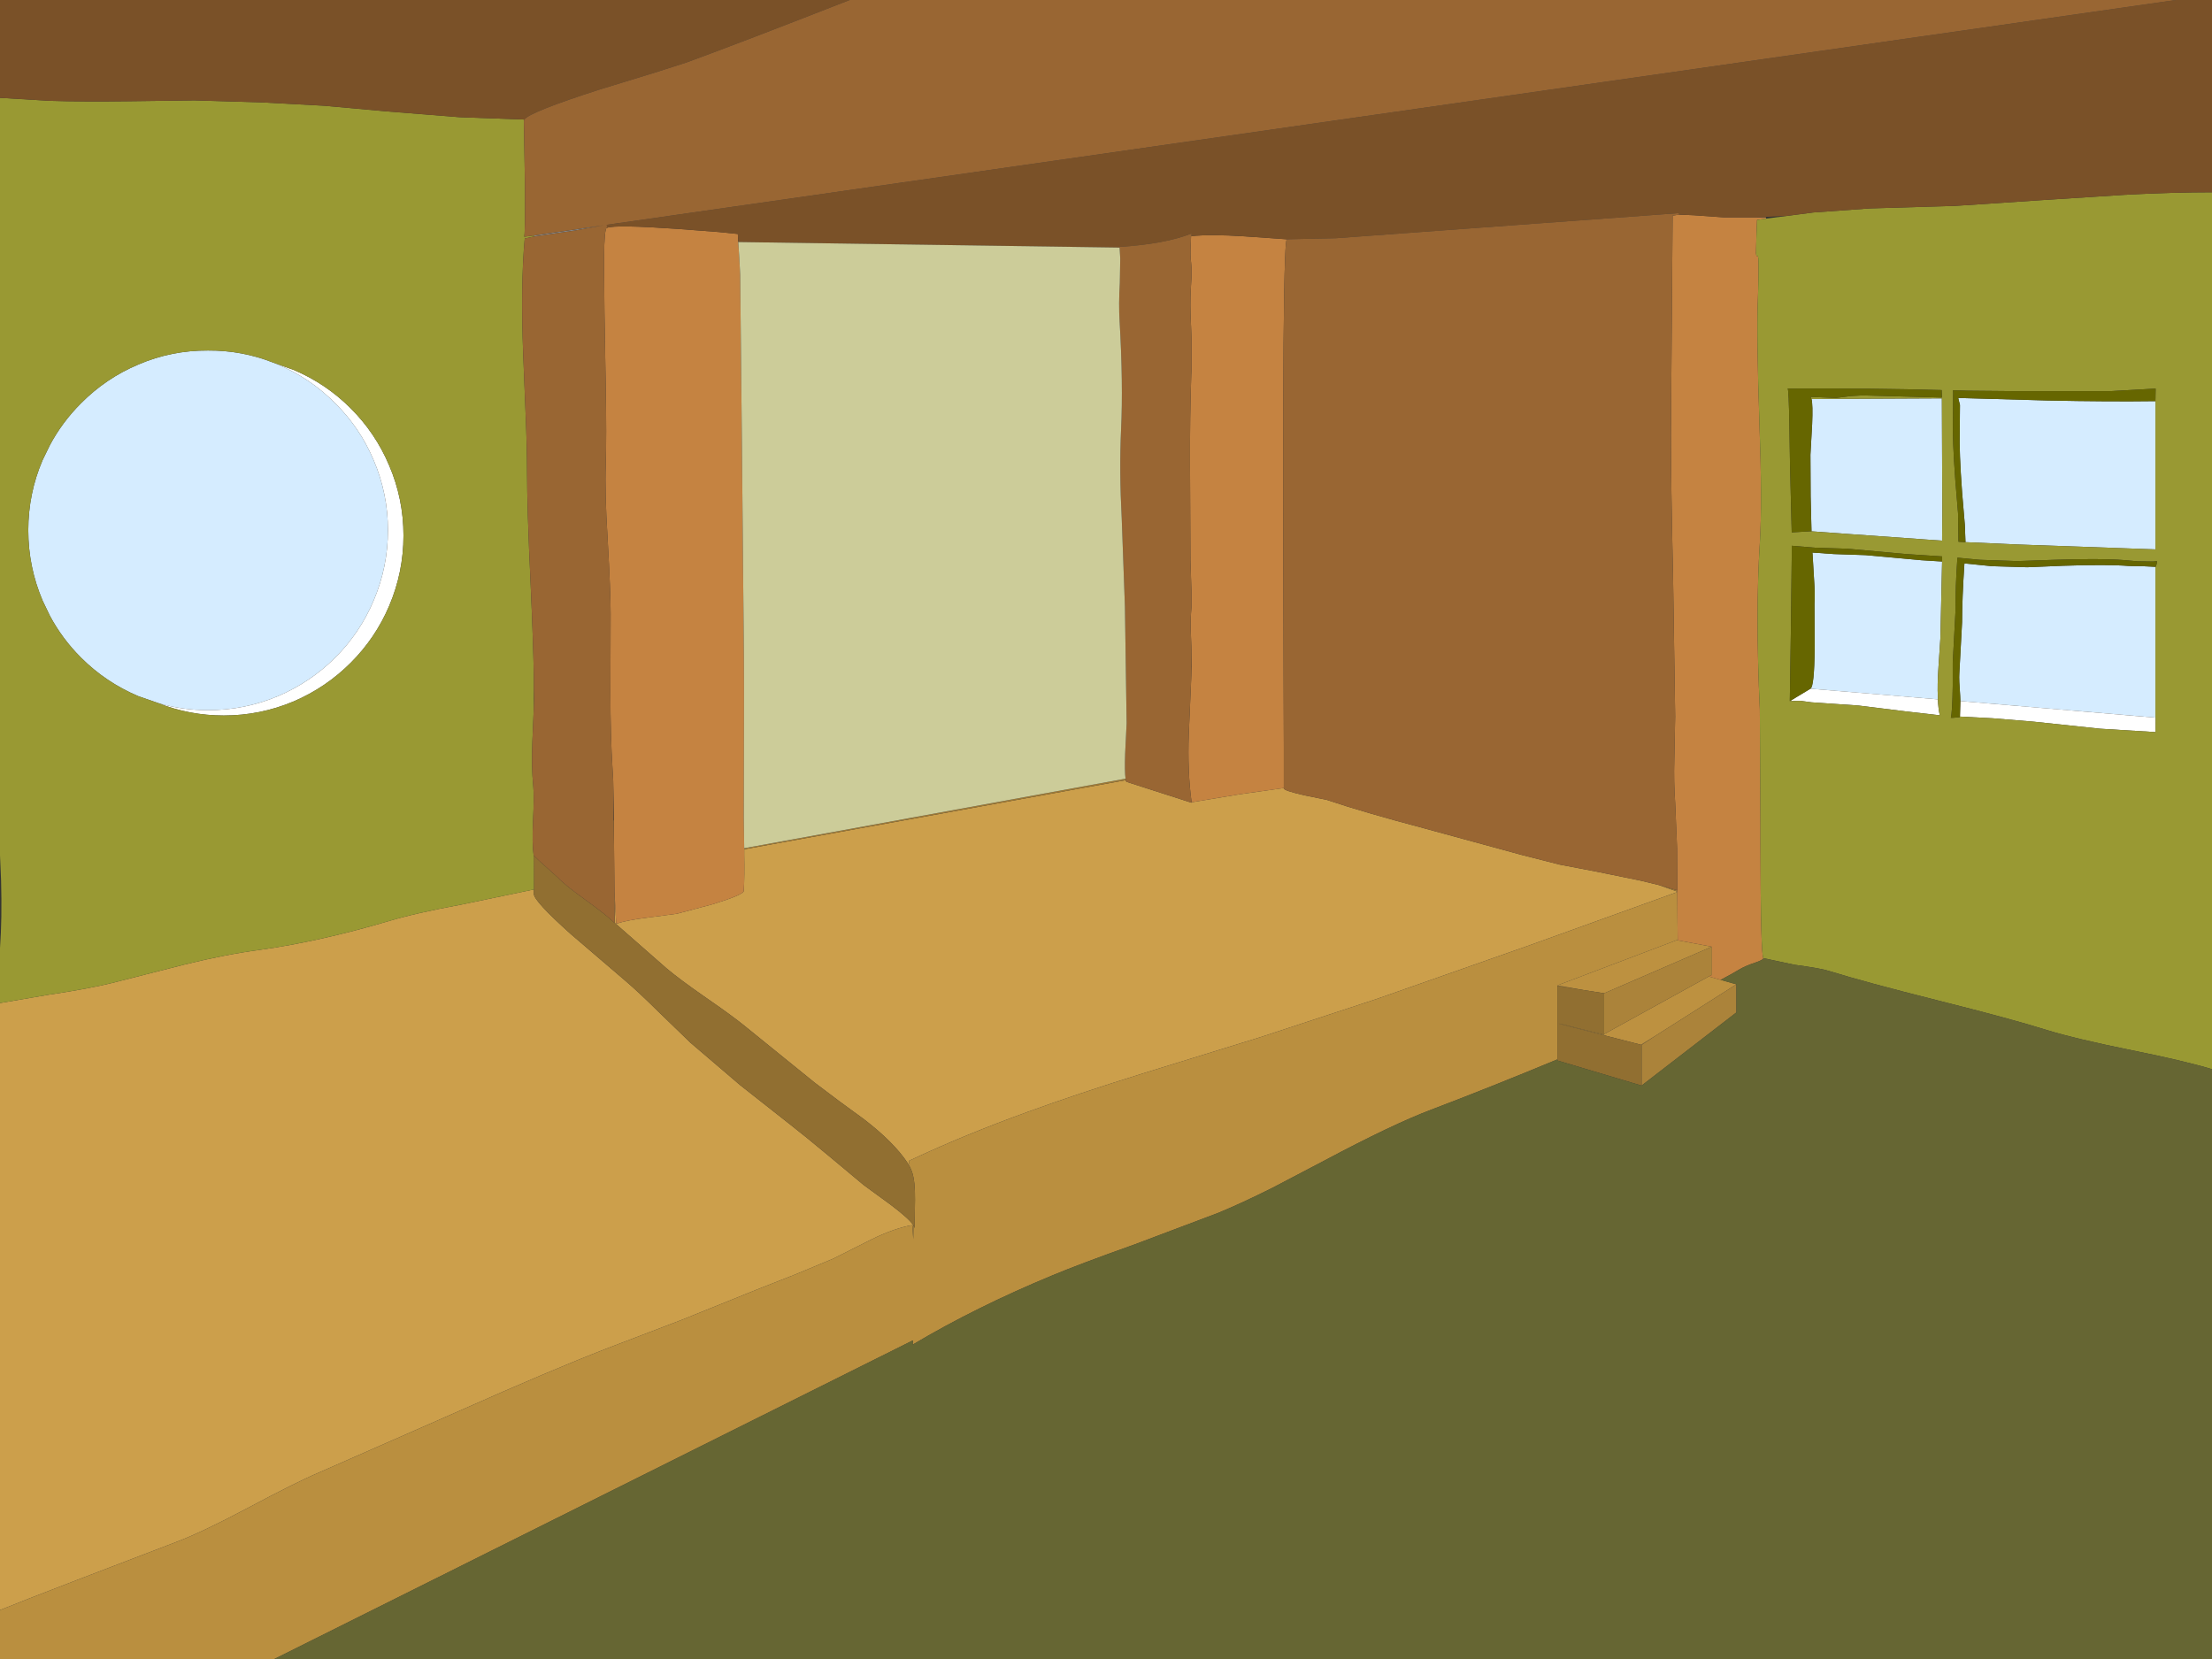 <?xml version="1.0" encoding="UTF-8" standalone="no"?>
<svg xmlns:xlink="http://www.w3.org/1999/xlink" height="390.0px" width="520.0px" xmlns="http://www.w3.org/2000/svg">
  <rect width="100%" height="100%" fill="#333333" stroke="none"/>
  <g transform="matrix(1.0, 0.0, 0.0, 1.0, 260.0, 195.0)">
    <path d="M200.35 -101.4 L200.3 -101.45 201.9 -101.4 200.35 -101.4" fill="#e0e0e0" fill-rule="evenodd" stroke="none"/>
    <path d="M-134.45 -139.65 L-118.05 -142.05 -124.9 -140.8 -134.45 -139.4 -134.45 -139.65 M-136.65 -138.85 L-136.85 -138.85 -136.65 -138.85" fill="#858585" fill-rule="evenodd" stroke="none"/>
    <path d="M134.3 14.6 L134.3 14.7 99.05 27.4 63.6 39.85 36.35 48.8 8.8 57.3 Q-7.1 62.25 -18.45 66.4 -33.05 71.7 -44.95 77.25 -45.65 77.55 -46.35 77.9 L-46.15 79.25 -46.7 78.3 Q-49.9 73.5 -56.85 68.15 L-62.8 63.8 -68.5 59.5 -84.55 46.5 Q-87.5 44.05 -93.95 39.6 -100.3 35.2 -103.3 32.65 L-115.5 21.95 -115.55 14.6 -115.15 22.15 Q-112.5 21.3 -108.05 20.75 L-100.85 19.8 -92.4 17.55 Q-85.25 15.35 -85.15 14.45 -84.95 11.0 -85.05 5.85 L-85.05 4.65 4.65 -11.6 Q4.7 -11.25 4.85 -11.2 L20.1 -6.3 20.1 -6.6 20.1 -6.4 31.55 -8.3 41.8 -9.75 41.8 -9.65 Q41.8 -9.15 46.6 -8.05 L51.95 -6.95 Q60.35 -4.1 74.9 -0.25 L98.0 6.05 106.65 8.25 115.3 9.9 125.6 12.0 129.95 13.05 134.3 14.6 M-260.0 183.5 L-260.0 40.8 -248.3 38.8 -247.9 38.75 Q-238.8 37.35 -233.75 36.1 L-216.65 31.75 Q-206.9 29.35 -198.95 28.3 -184.95 26.35 -168.85 21.6 -162.4 19.65 -151.55 17.65 L-134.5 14.1 -134.5 15.15 Q-134.5 16.8 -125.8 24.6 L-112.95 35.6 Q-109.9 38.2 -105.2 42.85 L-97.65 50.15 -86.0 60.1 -74.0 69.55 Q-70.85 72.0 -65.45 76.5 L-57.0 83.55 -50.45 88.35 Q-46.35 91.45 -45.3 93.0 L-45.55 93.1 -45.55 93.0 Q-49.65 93.7 -55.0 96.3 L-64.15 100.9 -73.05 104.6 -82.2 108.2 -99.8 115.3 -117.35 122.0 Q-130.6 127.15 -151.4 136.4 L-185.1 151.2 Q-190.2 153.35 -201.75 159.5 -212.4 165.15 -218.45 167.45 L-241.7 176.35 Q-255.5 181.65 -260.0 183.5" fill="#cc9f4b" fill-rule="evenodd" stroke="none"/>
    <path d="M134.3 14.3 L134.3 14.6 129.95 13.05 134.3 14.3 M4.6 -11.95 L4.65 -11.6 -85.05 4.65 -85.05 4.4 4.6 -11.95 M129.0 48.6 L125.9 50.65 125.75 50.6 129.0 48.6 M-45.25 93.1 L-45.3 96.35 -45.55 93.1 -45.3 93.0 -45.25 93.1 M-115.65 3.8 L-115.75 -2.1 -115.65 -2.15 -115.65 3.8" fill="#9e7935" fill-rule="evenodd" stroke="none"/>
    <path d="M165.6 -33.1 Q166.5 -33.5 166.6 -42.65 L166.55 -53.05 Q166.7 -55.35 166.45 -58.8 L166.1 -64.75 166.05 -65.1 171.1 -64.75 178.55 -64.5 191.7 -63.3 196.55 -63.0 196.15 -45.0 195.7 -38.25 Q195.4 -33.95 195.55 -31.2 L195.55 -30.6 165.6 -33.1 M165.85 -101.2 L196.5 -101.35 196.6 -74.45 196.55 -67.9 173.4 -69.55 165.85 -70.1 165.65 -78.3 165.6 -88.1 166.0 -95.25 Q166.2 -99.9 165.85 -101.2 M246.7 -100.7 L246.7 -65.85 214.35 -67.0 202.05 -67.55 201.9 -71.6 201.25 -79.3 Q200.55 -88.8 200.7 -93.5 L200.75 -99.8 200.35 -101.4 201.9 -101.4 221.35 -100.85 Q235.85 -100.55 246.7 -100.7 M200.85 -30.2 L200.8 -31.45 Q200.5 -35.3 200.6 -36.65 L201.25 -48.75 Q201.25 -54.25 201.8 -62.55 L208.25 -61.9 216.55 -61.65 225.0 -62.0 Q235.45 -62.35 240.5 -61.95 L243.65 -61.9 246.7 -61.75 246.7 -26.3 200.85 -30.2 M-222.75 -29.7 L-227.5 -31.35 Q-235.15 -34.6 -240.95 -40.4 -245.4 -44.85 -248.3 -50.3 L-250.0 -53.85 Q-253.35 -61.75 -253.35 -70.35 -253.35 -78.95 -250.0 -86.8 L-248.3 -90.3 Q-245.4 -95.75 -240.95 -100.2 -235.1 -106.1 -227.5 -109.3 -219.7 -112.65 -211.1 -112.6 -203.1 -112.65 -195.75 -109.75 L-194.65 -109.3 Q-187.05 -106.1 -181.2 -100.2 -175.35 -94.4 -172.15 -86.8 -168.8 -78.95 -168.8 -70.35 -168.8 -61.75 -172.15 -53.85 -175.35 -46.25 -181.2 -40.4 -187.05 -34.6 -194.65 -31.35 -202.5 -28.05 -211.1 -28.05 -217.1 -28.05 -222.75 -29.7" fill="#d5ecff" fill-rule="evenodd" stroke="none"/>
    <path d="M160.8 -30.2 L165.6 -33.1 195.55 -30.6 Q195.65 -28.45 196.0 -26.85 L187.75 -27.8 176.85 -29.15 165.85 -29.9 163.25 -30.25 160.8 -30.2 M200.75 -26.55 L200.85 -30.2 246.7 -26.3 246.75 -26.3 246.7 -22.9 233.65 -23.7 218.1 -25.35 208.4 -26.15 200.75 -26.55" fill="#ffffff" fill-rule="evenodd" stroke="none"/>
    <path d="M134.3 14.7 L134.35 21.7 134.4 26.05 134.2 26.0 106.1 36.65 112.3 37.75 106.1 36.75 106.1 54.05 Q90.2 60.65 76.5 65.85 67.35 69.3 51.4 77.8 L39.1 84.25 Q32.1 87.75 26.45 90.1 L6.7 97.55 Q-6.5 102.25 -12.8 104.9 -30.55 112.25 -45.45 121.1 L-45.4 120.1 -195.5 195.0 -260.0 195.0 -260.0 183.5 Q-255.5 181.65 -241.7 176.35 L-218.45 167.45 Q-212.4 165.15 -201.75 159.5 -190.2 153.35 -185.1 151.2 L-151.4 136.4 Q-130.6 127.15 -117.35 122.0 L-99.8 115.3 -82.2 108.2 -73.05 104.6 -64.15 100.9 -55.0 96.3 Q-49.65 93.7 -45.55 93.0 L-45.55 93.1 -45.3 96.35 -45.25 93.1 Q-45.05 93.45 -45.0 93.75 L-44.9 87.05 Q-44.85 82.7 -45.6 80.5 -45.8 79.9 -46.15 79.25 L-46.35 77.9 Q-45.65 77.55 -44.95 77.25 -33.05 71.7 -18.45 66.4 -7.1 62.25 8.8 57.3 L36.35 48.8 63.6 39.85 99.05 27.4 134.3 14.7 M107.25 45.85 L106.35 45.6 107.3 45.8 107.25 45.85" fill="#ba8f3f" fill-rule="evenodd" stroke="none"/>
    <path d="M134.4 26.05 L142.4 27.55 117.1 38.5 112.3 37.75 106.1 36.65 134.2 26.0 134.4 26.05 M141.7 34.55 L144.5 35.35 148.2 36.4 129.0 48.6 125.75 50.6 107.25 45.85 107.3 45.8 117.1 48.25 117.1 48.1 141.7 34.55" fill="#bd9140" fill-rule="evenodd" stroke="none"/>
    <path d="M142.4 27.55 L142.45 27.55 142.45 34.2 Q142.05 34.35 141.7 34.55 L117.1 48.1 117.1 38.5 142.4 27.55 M148.2 36.4 L148.2 43.0 125.9 60.2 125.9 50.65 129.0 48.6 148.2 36.4" fill="#ab833a" fill-rule="evenodd" stroke="none"/>
    <path d="M125.9 50.65 L125.9 60.2 106.1 54.3 106.1 54.05 106.1 36.75 112.3 37.75 117.1 38.5 117.1 48.1 117.1 48.25 107.3 45.8 106.35 45.6 107.25 45.85 125.75 50.6 125.9 50.65 M-46.15 79.25 Q-45.8 79.9 -45.6 80.5 -44.85 82.7 -44.9 87.05 L-45.0 93.75 Q-45.05 93.45 -45.25 93.1 L-45.3 93.0 Q-46.35 91.45 -50.45 88.35 L-57.0 83.55 -65.45 76.5 Q-70.85 72.0 -74.0 69.55 L-86.0 60.1 -97.65 50.15 -105.2 42.85 Q-109.9 38.2 -112.95 35.6 L-125.8 24.6 Q-134.5 16.8 -134.5 15.15 L-134.5 14.1 -134.55 6.1 -133.3 7.3 -128.8 11.35 Q-127.35 12.95 -122.5 16.45 -117.3 20.2 -115.5 22.0 L-115.5 21.95 -103.3 32.65 Q-100.3 35.2 -93.95 39.6 -87.5 44.05 -84.55 46.5 L-68.5 59.5 -62.8 63.8 -56.85 68.15 Q-49.9 73.5 -46.7 78.3 L-46.15 79.25" fill="#916f31" fill-rule="evenodd" stroke="none"/>
    <path d="M-195.75 -109.75 L-191.0 -108.05 Q-183.4 -104.85 -177.55 -99.0 -171.7 -93.15 -168.5 -85.55 -165.15 -77.7 -165.15 -69.1 -165.15 -60.5 -168.5 -52.6 -171.7 -45.05 -177.55 -39.2 -183.4 -33.35 -191.0 -30.1 -198.85 -26.8 -207.4 -26.8 -215.45 -26.8 -222.75 -29.7 -217.1 -28.05 -211.1 -28.05 -202.5 -28.05 -194.65 -31.35 -187.05 -34.6 -181.2 -40.4 -175.35 -46.25 -172.15 -53.85 -168.8 -61.75 -168.8 -70.35 -168.8 -78.95 -172.15 -86.8 -175.35 -94.4 -181.2 -100.2 -187.05 -106.1 -194.65 -109.3 L-195.75 -109.75" fill="url(#gradient0)" fill-rule="evenodd" stroke="none"/>
    <path d="M-117.3 -141.45 Q-115.35 -142.2 -100.8 -141.2 L-90.95 -140.45 -86.55 -140.0 -86.45 -138.1 -86.2 -134.25 -86.0 -130.4 -85.6 -91.65 -85.3 -59.3 Q-85.05 -38.5 -85.1 -27.05 L-85.15 -2.7 -85.05 4.4 -85.05 4.65 -85.05 5.85 Q-84.95 11.0 -85.15 14.45 -85.25 15.35 -92.4 17.55 L-100.85 19.8 -108.05 20.75 Q-112.5 21.3 -115.15 22.15 L-115.55 14.6 -115.65 4.05 -115.65 3.8 -115.65 -2.15 -115.85 -11.6 -116.0 -14.15 Q-116.5 -21.8 -116.5 -32.4 L-116.45 -50.65 Q-116.45 -55.7 -117.15 -68.15 -117.85 -79.3 -117.6 -85.75 -117.4 -92.6 -117.6 -103.65 L-117.9 -121.55 -118.0 -131.9 -118.0 -134.25 Q-117.95 -141.2 -117.35 -141.45 L-117.3 -141.45 M20.1 -139.5 Q24.75 -139.95 32.45 -139.45 L42.5 -138.75 Q42.25 -138.4 42.1 -134.25 41.6 -122.25 41.65 -78.45 L41.75 -34.65 41.8 -19.65 41.8 -18.4 41.8 -9.75 31.55 -8.3 20.1 -6.4 20.1 -6.6 Q19.6 -10.2 19.45 -14.3 19.3 -18.05 19.45 -22.25 L20.1 -37.1 20.15 -38.25 20.1 -42.1 20.0 -44.75 Q19.8 -48.8 20.0 -51.1 L20.1 -52.3 20.1 -55.85 20.05 -57.15 19.85 -63.3 19.75 -85.45 Q19.7 -97.3 20.05 -107.05 L20.1 -107.75 20.1 -115.55 20.0 -118.15 Q19.7 -123.4 19.95 -127.3 L20.1 -129.85 20.1 -132.1 20.0 -133.35 19.9 -134.25 Q19.8 -136.15 20.0 -139.5 L20.1 -139.5 M134.7 -144.55 L138.25 -144.4 145.3 -143.9 152.5 -143.9 155.15 -143.9 155.15 -143.6 153.05 -143.3 152.9 -139.35 152.8 -135.5 152.9 -134.75 153.05 -134.9 Q153.25 -135.1 153.35 -134.2 153.5 -132.25 153.25 -124.7 152.9 -116.3 153.6 -95.8 154.3 -76.65 153.7 -67.25 152.65 -50.85 153.7 -28.25 L153.85 -1.0 153.85 3.25 Q153.9 29.95 154.55 30.25 154.5 30.65 152.75 31.25 150.3 32.05 148.8 32.95 L147.0 34.0 144.5 35.35 141.7 34.55 Q142.05 34.35 142.45 34.2 L142.45 27.55 142.4 27.55 134.4 26.05 134.35 21.7 134.3 14.7 134.3 14.6 134.3 14.3 134.25 4.4 133.8 -6.3 Q133.45 -11.2 133.6 -16.4 L133.8 -26.55 133.3 -59.65 Q132.8 -81.65 132.8 -92.8 L133.2 -144.3 134.7 -144.55" fill="#c58341" fill-rule="evenodd" stroke="none"/>
    <path d="M160.1 -144.25 L166.25 -145.05 179.45 -146.0 199.6 -146.6 219.9 -147.95 240.2 -149.25 Q251.2 -149.8 260.0 -149.8 L260.0 56.35 Q253.4 54.35 241.15 51.9 227.85 49.2 221.2 47.15 212.95 44.55 195.6 40.2 178.3 35.85 169.95 33.25 168.15 32.65 161.85 31.8 L154.55 30.25 Q153.9 29.95 153.85 3.25 L153.85 -1.0 153.7 -28.25 Q152.65 -50.85 153.7 -67.25 154.3 -76.65 153.6 -95.8 152.9 -116.3 153.25 -124.7 153.5 -132.25 153.35 -134.2 153.25 -135.1 153.05 -134.9 L152.9 -134.75 152.8 -135.5 152.9 -139.35 153.05 -143.3 155.15 -143.6 160.1 -144.25 M196.55 -63.0 L196.55 -64.2 188.1 -64.75 174.4 -66.0 166.6 -66.25 161.2 -66.7 161.2 -63.75 161.0 -46.65 160.75 -30.2 160.8 -30.2 163.25 -30.25 165.85 -29.9 176.85 -29.15 187.75 -27.8 196.0 -26.85 Q195.65 -28.45 195.55 -30.6 L195.55 -31.2 Q195.4 -33.95 195.7 -38.25 L196.15 -45.0 196.55 -63.0 M165.85 -101.2 L165.6 -101.7 171.6 -101.45 175.15 -101.9 177.85 -102.05 196.5 -101.55 196.45 -103.3 Q180.8 -103.75 160.25 -103.65 160.5 -103.45 160.65 -95.15 L160.8 -85.7 161.2 -69.85 165.5 -70.1 165.85 -70.1 173.4 -69.55 196.55 -67.9 196.6 -74.45 196.5 -101.35 165.85 -101.2 M246.7 -100.7 L246.75 -103.65 236.15 -103.05 213.45 -103.05 202.65 -103.15 199.1 -103.25 199.15 -102.75 199.1 -96.4 Q198.95 -91.7 199.65 -82.2 L200.3 -74.35 200.4 -67.65 202.05 -67.55 214.35 -67.0 246.7 -65.85 246.7 -100.7 M246.7 -61.75 L246.75 -61.75 Q247.1 -62.55 247.05 -63.1 L246.25 -63.0 242.5 -63.05 239.05 -63.35 Q233.8 -63.75 222.95 -63.4 L214.1 -63.1 205.4 -63.4 200.15 -63.9 Q199.65 -56.8 199.7 -51.35 L199.05 -39.2 199.05 -34.9 199.05 -33.7 Q198.95 -27.5 198.6 -26.25 L199.05 -26.25 200.7 -26.4 200.75 -26.55 208.4 -26.15 218.1 -25.35 233.65 -23.7 246.7 -22.9 246.75 -26.3 246.7 -26.3 246.7 -61.75 M-260.0 40.8 L-260.0 27.85 Q-259.5 20.9 -259.75 12.0 L-260.0 6.1 -260.0 -172.0 -248.3 -171.3 Q-240.35 -171.05 -229.8 -171.2 L-214.3 -171.4 -198.9 -170.95 -183.9 -170.15 -168.9 -168.8 -151.95 -167.45 -136.75 -166.9 -136.85 -166.6 -136.6 -152.0 Q-136.5 -139.4 -136.8 -139.35 L-134.45 -139.65 -134.45 -139.4 -136.6 -138.95 -136.65 -138.85 Q-137.65 -127.9 -137.0 -111.5 L-136.45 -97.9 Q-136.1 -89.85 -136.1 -84.2 -136.1 -75.45 -135.25 -57.45 -134.65 -44.2 -134.5 -35.7 L-134.5 -33.1 -134.5 -28.95 -134.85 -20.65 Q-135.1 -14.7 -134.65 -10.35 -134.4 -7.75 -134.7 -1.95 -134.95 3.4 -134.55 6.1 L-134.5 14.1 -151.55 17.65 Q-162.4 19.65 -168.85 21.6 -184.95 26.35 -198.95 28.3 -206.9 29.35 -216.65 31.75 L-233.75 36.1 Q-238.8 37.35 -247.9 38.75 L-248.3 38.8 -260.0 40.8 M-195.75 -109.75 Q-203.1 -112.65 -211.1 -112.6 -219.7 -112.65 -227.5 -109.3 -235.1 -106.1 -240.95 -100.2 -245.4 -95.75 -248.3 -90.3 L-250.0 -86.8 Q-253.35 -78.95 -253.35 -70.35 -253.35 -61.75 -250.0 -53.85 L-248.3 -50.3 Q-245.4 -44.85 -240.95 -40.4 -235.15 -34.6 -227.5 -31.35 L-222.75 -29.7 Q-215.45 -26.8 -207.4 -26.8 -198.85 -26.8 -191.0 -30.1 -183.4 -33.35 -177.55 -39.2 -171.7 -45.05 -168.5 -52.6 -165.15 -60.5 -165.15 -69.1 -165.15 -77.7 -168.5 -85.55 -171.7 -93.15 -177.55 -99.0 -183.4 -104.85 -191.0 -108.05 L-195.75 -109.75 M-136.65 -138.85 L-136.85 -138.85 -136.65 -138.85" fill="#999933" fill-rule="evenodd" stroke="none"/>
    <path d="M160.1 -144.25 L152.5 -143.9 145.3 -143.9 138.25 -144.4 134.7 -144.55 134.7 -144.9 54.05 -139.0 42.5 -138.75 32.45 -139.45 Q24.75 -139.95 20.1 -139.5 L20.1 -140.1 Q13.9 -137.65 3.15 -136.95 L3.2 -136.8 -86.45 -138.1 -86.55 -140.0 -90.95 -140.45 -100.8 -141.2 Q-115.35 -142.2 -117.3 -141.45 L-117.35 -142.15 251.5 -195.0 260.0 -195.0 260.0 -149.8 Q251.2 -149.8 240.2 -149.25 L219.9 -147.95 199.6 -146.6 179.45 -146.0 166.25 -145.05 160.1 -144.25 M-260.0 -172.0 L-260.0 -195.0 -60.25 -195.0 Q-86.05 -184.9 -98.65 -180.3 L-106.0 -177.95 -119.05 -173.95 Q-135.4 -168.7 -136.75 -166.9 L-151.95 -167.45 -168.9 -168.8 -183.9 -170.15 -198.9 -170.95 -214.3 -171.4 -229.8 -171.2 Q-240.35 -171.05 -248.3 -171.3 L-260.0 -172.0" fill="#7a5128" fill-rule="evenodd" stroke="none"/>
    <path d="M251.5 -195.0 L-117.35 -142.15 -117.3 -141.45 -117.35 -141.45 Q-117.95 -141.2 -118.0 -134.25 L-118.0 -131.9 -117.9 -121.55 -117.6 -103.65 Q-117.4 -92.6 -117.6 -85.75 -117.85 -79.3 -117.15 -68.15 -116.45 -55.7 -116.45 -50.65 L-116.5 -32.4 Q-116.5 -21.8 -116.0 -14.15 L-115.85 -11.6 -115.75 -2.1 -115.65 3.8 -115.65 4.05 -115.55 14.6 -115.5 21.95 -115.5 22.0 Q-117.3 20.2 -122.5 16.45 -127.35 12.95 -128.8 11.35 L-133.3 7.3 -134.55 6.1 Q-134.95 3.4 -134.7 -1.95 -134.4 -7.75 -134.65 -10.35 -135.1 -14.7 -134.85 -20.65 L-134.5 -28.95 -134.45 -30.7 -134.5 -33.1 -134.5 -35.7 Q-134.65 -44.2 -135.25 -57.45 -136.1 -75.45 -136.1 -84.2 -136.1 -89.85 -136.45 -97.9 L-137.0 -111.5 Q-137.65 -127.9 -136.65 -138.85 L-136.6 -138.95 -134.45 -139.4 -124.9 -140.8 -118.05 -142.05 -134.45 -139.65 -136.8 -139.35 Q-136.5 -139.4 -136.6 -152.0 L-136.85 -166.6 -136.75 -166.9 Q-135.4 -168.7 -119.05 -173.95 L-106.0 -177.95 -98.65 -180.3 Q-86.05 -184.9 -60.25 -195.0 L251.5 -195.0 M3.2 -136.8 L3.15 -136.95 Q13.9 -137.65 20.1 -140.1 L20.1 -139.5 20.0 -139.5 Q19.8 -136.15 19.9 -134.25 L20.0 -133.35 20.1 -132.1 20.1 -129.85 19.95 -127.3 Q19.7 -123.4 20.0 -118.15 L20.1 -115.55 20.1 -107.75 20.05 -107.05 Q19.7 -97.3 19.75 -85.45 L19.85 -63.3 20.05 -57.15 20.1 -55.85 20.1 -52.3 20.0 -51.1 Q19.8 -48.8 20.0 -44.75 L20.1 -42.1 20.1 -37.1 19.45 -22.25 Q19.3 -18.05 19.45 -14.3 19.6 -10.2 20.1 -6.6 L20.1 -6.3 4.85 -11.2 Q4.7 -11.25 4.65 -11.6 L4.6 -11.95 Q4.35 -13.45 4.5 -17.85 L4.85 -24.95 4.65 -38.7 4.45 -52.35 3.7 -73.05 Q3.1 -84.25 3.55 -94.15 4.05 -104.75 3.2 -119.5 2.95 -123.5 3.25 -128.45 L3.35 -134.25 3.2 -136.8 M42.5 -138.75 L54.05 -139.0 134.7 -144.9 134.7 -144.55 133.2 -144.3 132.8 -92.8 Q132.8 -81.65 133.3 -59.65 L133.8 -26.55 133.6 -16.4 Q133.45 -11.2 133.8 -6.3 L134.25 4.4 134.3 14.3 129.95 13.05 125.6 12.0 115.3 9.9 106.65 8.25 98.0 6.05 74.9 -0.25 Q60.35 -4.1 51.95 -6.95 L46.6 -8.05 Q41.8 -9.15 41.8 -9.65 L41.8 -9.75 41.8 -18.4 41.8 -19.65 41.75 -34.65 41.65 -78.45 Q41.6 -122.25 42.1 -134.25 42.25 -138.4 42.5 -138.75" fill="#996633" fill-rule="evenodd" stroke="none"/>
    <path d="M-86.45 -138.1 L3.2 -136.8 3.35 -134.25 3.25 -128.45 Q2.95 -123.5 3.2 -119.5 4.05 -104.75 3.55 -94.15 3.1 -84.25 3.7 -73.05 L4.45 -52.35 4.65 -38.7 4.85 -24.95 4.5 -17.85 Q4.35 -13.45 4.6 -11.95 L-85.05 4.4 -85.15 -2.7 -85.1 -27.05 Q-85.05 -38.5 -85.3 -59.3 L-85.6 -91.65 -86.0 -130.4 -86.2 -134.25 -86.45 -138.1" fill="#cccc99" fill-rule="evenodd" stroke="none"/>
    <path d="M160.8 -30.2 L160.75 -30.2 161.0 -46.65 161.2 -63.75 161.2 -66.7 166.6 -66.25 174.4 -66.0 188.1 -64.75 196.55 -64.2 196.55 -63.0 191.7 -63.3 178.55 -64.5 171.1 -64.75 166.05 -65.1 166.1 -64.75 166.45 -58.8 Q166.7 -55.35 166.55 -53.05 L166.6 -42.65 Q166.5 -33.5 165.6 -33.1 L160.8 -30.2 M165.85 -70.1 L165.5 -70.1 161.2 -69.85 160.8 -85.7 160.65 -95.15 Q160.5 -103.45 160.25 -103.65 180.8 -103.75 196.45 -103.3 L196.5 -101.55 177.85 -102.05 175.15 -101.9 171.6 -101.45 165.6 -101.7 165.85 -101.2 Q166.2 -99.9 166.0 -95.25 L165.6 -88.1 165.65 -78.3 165.85 -70.1 M202.05 -67.55 L200.4 -67.65 200.3 -74.35 199.65 -82.2 Q198.95 -91.7 199.1 -96.4 L199.15 -102.75 199.1 -103.25 202.65 -103.15 213.45 -103.05 236.15 -103.05 246.75 -103.65 246.7 -100.7 Q235.85 -100.55 221.35 -100.85 L201.9 -101.4 200.3 -101.45 200.35 -101.4 200.75 -99.8 200.7 -93.5 Q200.55 -88.8 201.25 -79.3 L201.9 -71.6 202.05 -67.55 M200.75 -26.55 L200.7 -26.4 199.05 -26.25 198.6 -26.25 Q198.95 -27.5 199.05 -33.7 L199.05 -34.9 199.05 -39.2 199.7 -51.35 Q199.65 -56.8 200.15 -63.9 L205.4 -63.4 214.1 -63.1 222.95 -63.4 Q233.8 -63.75 239.05 -63.35 L242.5 -63.05 246.25 -63.0 247.05 -63.1 Q247.1 -62.55 246.75 -61.75 L246.7 -61.75 243.65 -61.9 240.5 -61.95 Q235.45 -62.35 225.0 -62.0 L216.55 -61.65 208.25 -61.9 201.8 -62.55 Q201.25 -54.25 201.25 -48.75 L200.6 -36.65 Q200.5 -35.3 200.8 -31.45 L200.85 -30.2 200.75 -26.55" fill="#666600" fill-rule="evenodd" stroke="none"/>
    <path d="M144.5 35.35 L147.0 34.0 148.8 32.95 Q150.3 32.05 152.75 31.25 154.5 30.65 154.55 30.25 L161.85 31.8 Q168.15 32.65 169.95 33.25 178.3 35.85 195.6 40.2 212.95 44.55 221.2 47.15 227.85 49.2 241.15 51.9 253.4 54.35 260.0 56.35 L260.0 195.0 -195.5 195.0 -45.4 120.1 -45.45 121.1 Q-30.55 112.25 -12.8 104.9 -6.5 102.25 6.7 97.55 L26.45 90.1 Q32.1 87.75 39.1 84.25 L51.4 77.8 Q67.35 69.3 76.5 65.85 90.2 60.65 106.1 54.05 L106.1 54.3 125.9 60.2 148.2 43.0 148.2 36.4 144.5 35.35" fill="#666633" fill-rule="evenodd" stroke="none"/>
  </g>
  <defs>
    <linearGradient gradientTransform="matrix(4.0E-4, 0.029, -0.029, 4.0E-4, -195.8, -65.95)" gradientUnits="userSpaceOnUse" id="gradient0" spreadMethod="pad" x1="-819.2" x2="819.2">
      <stop offset="0.0" stop-color="#ffffff"/>
    </linearGradient>
  </defs>
</svg>

